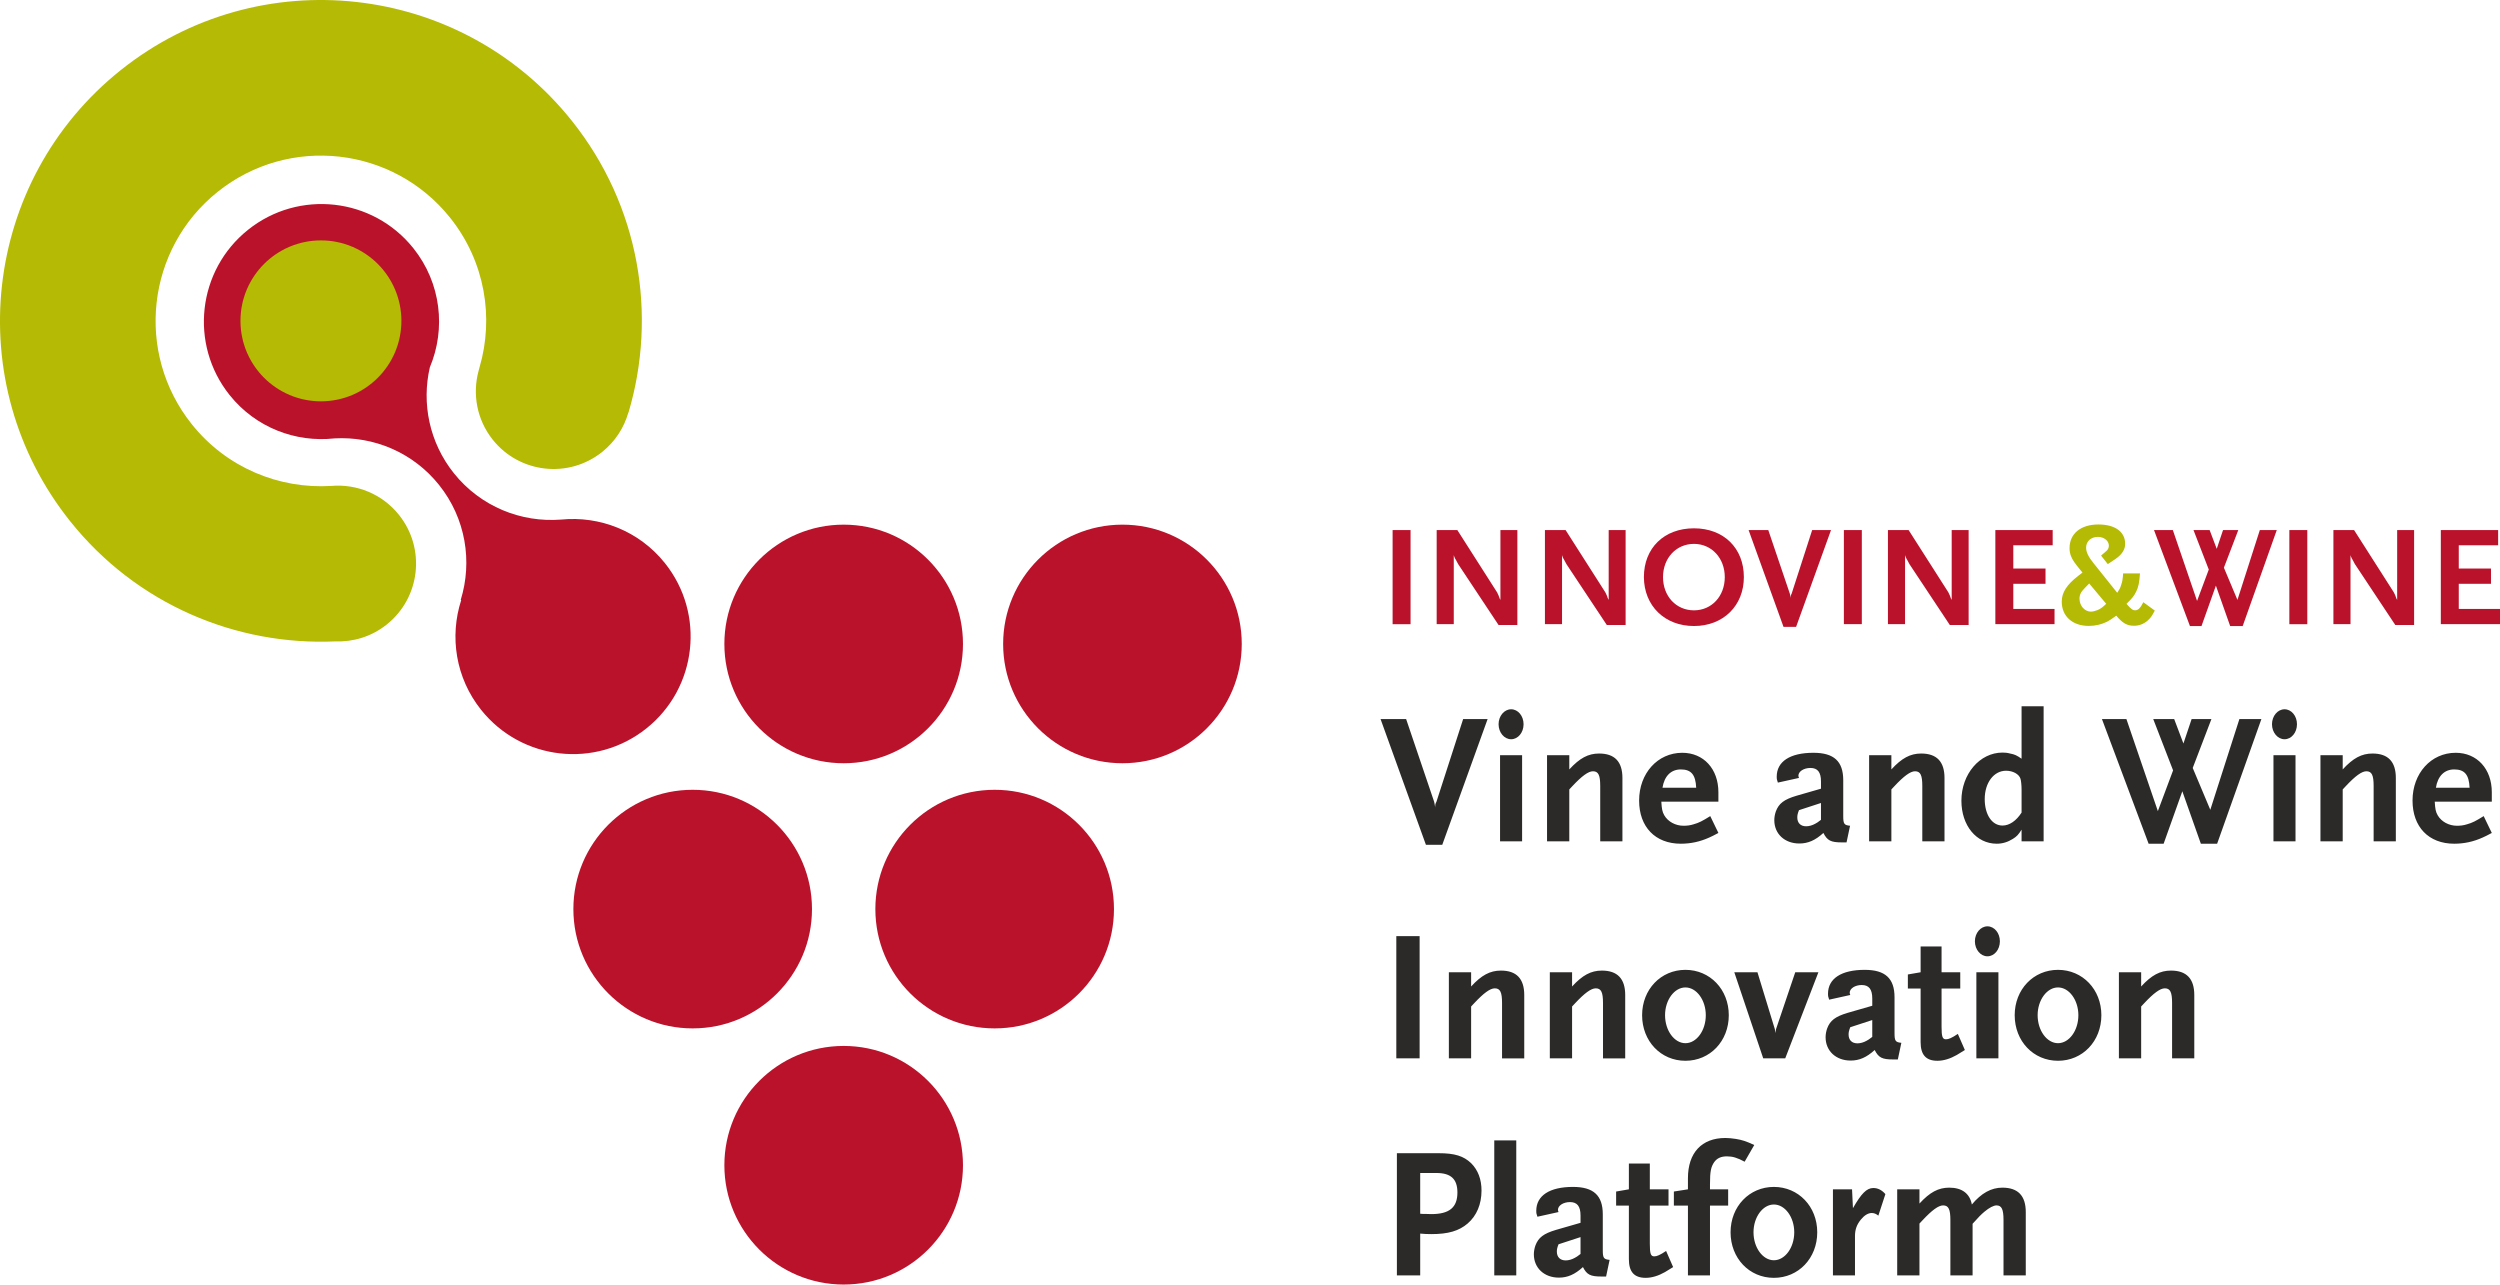 <?xml version="1.0" encoding="UTF-8"?>
<!DOCTYPE svg PUBLIC "-//W3C//DTD SVG 1.1//EN" "http://www.w3.org/Graphics/SVG/1.1/DTD/svg11.dtd">
<!-- Creator: CorelDRAW 2019 (64 Bit) -->
<svg xmlns="http://www.w3.org/2000/svg" xml:space="preserve" width="159.526mm" height="81.967mm" version="1.1" style="shape-rendering:geometricPrecision; text-rendering:geometricPrecision; image-rendering:optimizeQuality; fill-rule:evenodd; clip-rule:evenodd"
viewBox="0 0 31172.27 16016.77"
 xmlns:xlink="http://www.w3.org/1999/xlink">
 <defs>
  <style type="text/css">
   <![CDATA[
    .fil2 {fill:#2B2A29;fill-rule:nonzero}
    .fil0 {fill:#BA122B;fill-rule:nonzero}
    .fil1 {fill:#B5BA05;fill-rule:nonzero}
   ]]>
  </style>
 </defs>
 <g id="Layer_x0020_1">
  <path class="fil0" d="M17588.07 7782.66l0 -1173.45 -223.82 0 0 1173.45 223.82 0zm1331.73 10.59l0 -1184.04 -211.19 0 0 871.02 -11.1 -21.18 -10.59 -30.25c-1.5,-3.52 -5.04,-10.57 -10.57,-23.18 -5.04,-12.6 -10.59,-21.18 -12.6,-24.7l-492.48 -771.72 -257.56 0 0 1173.45 213.21 0 0 -860.43c5.55,19.15 9.09,26.2 16.14,40.82 1.5,1.52 5.04,10.59 14.11,24.7 12.6,24.7 21.16,40.84 24.7,46.37l503.56 759.13 234.39 0zm1349.88 0l0 -1184.04 -211.19 0 0 871.02 -11.1 -21.18 -10.59 -30.25c-1.5,-3.52 -5.04,-10.57 -10.57,-23.18 -5.04,-12.6 -10.59,-21.18 -12.6,-24.7l-492.48 -771.72 -257.56 0 0 1173.45 213.21 0 0 -860.43c5.55,19.15 9.09,26.2 16.14,40.82 1.5,1.52 5.04,10.59 14.11,24.7 12.6,24.7 21.16,40.84 24.7,46.37l503.56 759.13 234.39 0zm1474.38 -597.32c0,-362.93 -252.52,-608.42 -622,-608.42 -372.01,0 -624.54,245.49 -624.54,608.42 2.01,357.38 258.07,609.92 624.54,609.92 364.43,0 622,-252.54 622,-609.92zm-237.91 0c0,238.41 -163.83,414.34 -384.09,414.34 -222.29,0 -386.12,-175.92 -386.12,-414.34 0,-236.4 163.83,-414.34 386.12,-414.34 220.26,0 384.09,177.94 384.09,414.34zm1324.68 -586.73l-234.9 0 -256.06 792.88 -7.05 14.13c-3.54,9.07 -5.04,14.11 -5.04,30.23l1.5 12.6 -5.04 -21.16 -3.52 -19.66 -3.54 -16.14 -268.66 -792.88 -245.47 0 435.5 1207.22 156.77 0 435.5 -1207.22zm384.11 1173.45l0 -1173.45 -223.82 0 0 1173.45 223.82 0zm1331.73 10.59l0 -1184.04 -211.19 0 0 871.02 -11.1 -21.18 -10.59 -30.25c-1.5,-3.52 -5.04,-10.57 -10.57,-23.18 -5.04,-12.6 -10.59,-21.18 -12.6,-24.7l-492.48 -771.72 -257.56 0 0 1173.45 213.21 0 0 -860.43c5.55,19.15 9.09,26.2 16.14,40.82 1.5,1.52 5.04,10.59 14.11,24.7 12.6,24.7 21.16,40.84 24.7,46.37l503.56 759.13 234.39 0zm1071.14 -10.59l0 -190.03 -514.15 0 0 -313.02 401.73 0 0 -190.54 -401.73 0 0 -289.83 490.96 0 0 -190.03 -714.76 0 0 1173.45 737.95 0z"/>
  <path class="fil1" d="M26867.85 7613.19l-142.82 -104.25c-38.55,75.68 -65.23,100.91 -102.35,100.91 -29.99,0 -50.45,-15.22 -107.59,-80.92 70.93,-68.55 95.69,-100.46 120.92,-152.83 28.57,-58.54 39.04,-109.02 47.13,-226.59l-209.94 0c-4.75,72.36 -9.99,100.93 -25.23,146.14 -11.43,38.55 -21.9,55.22 -48.56,95.69l-295.63 -369.41c-63.8,-79.04 -92.35,-137.59 -92.35,-193.3 0,-79.02 60.46,-134.24 147.57,-134.24 75.7,0 136.16,48.56 136.16,109.02 0,27.14 -11.43,52.37 -33.34,69.04l-63.78 55.22 83.79 106.16 95.67 -63.8c79.04,-53.8 120.92,-117.6 120.92,-188.53 0,-150.89 -125.67,-241.83 -334.18,-241.83 -219.95,0 -359.43,114.25 -359.43,295.63 0,70.46 23.8,130.92 82.36,205.2 21.9,29.99 48.56,61.89 79.02,99.01l-50.45 38.55c-146.16,112.36 -208.05,209.94 -208.05,324.2 0,182.82 134.24,302.31 337.52,302.31 81.89,0 164.24,-20.01 229.93,-53.8 29.99,-15.24 51.9,-30.48 112.36,-73.79 79.02,93.78 134.24,125.67 221.84,125.67 61.89,0 119.02,-21.89 166.15,-61.89 37.13,-31.89 57.12,-59.03 92.35,-127.58zm-606.03 -84.26c-45.71,43.79 -67.12,60.46 -106.16,77.6 -28.55,11.43 -60.46,19.99 -83.77,19.99 -77.13,0 -142.82,-72.36 -142.82,-161.39 0,-50.45 18.56,-85.69 69.02,-136.16l51.9 -53.31 211.84 253.27z"/>
  <path class="fil0" d="M28388.83 6609.21l-211.19 0 -279.25 871.02 -168.87 -401.75 179.46 -469.27 -190.03 0 -78.65 234.39 -88.71 -234.39 -201.11 0 190.54 492.46 -146.18 391.14 -301.94 -883.61 -234.88 0 448.1 1196.65 144.17 0 179.44 -503.56 177.94 503.56 156.25 0 424.93 -1196.65zm380.57 1173.45l0 -1173.45 -223.82 0 0 1173.45 223.82 0zm1331.73 10.59l0 -1184.04 -211.19 0 0 871.02 -11.1 -21.18 -10.59 -30.25c-1.5,-3.52 -5.04,-10.57 -10.57,-23.18 -5.04,-12.6 -10.59,-21.18 -12.6,-24.7l-492.48 -771.72 -257.56 0 0 1173.45 213.21 0 0 -860.43c5.55,19.15 9.09,26.2 16.14,40.82 1.5,1.52 5.04,10.59 14.11,24.7 12.6,24.7 21.16,40.84 24.7,46.37l503.56 759.13 234.39 0zm1071.14 -10.59l0 -190.03 -514.15 0 0 -313.02 401.73 0 0 -190.54 -401.73 0 0 -289.83 490.96 0 0 -190.03 -714.76 0 0 1173.45 737.95 0z"/>
  <path class="fil2" d="M18548.82 8966.2l-305.03 0 -332.54 1029.69 -9.16 18.33c-4.59,11.78 -6.55,18.33 -6.55,39.28l1.95 16.36 -6.55 -27.49 -4.57 -25.52 -4.59 -20.95 -348.9 -1029.69 -318.8 0 565.58 1567.76 203.59 0 565.56 -1567.76zm448.42 64.15c0,-103.43 -69.39,-186.57 -155.15,-186.57 -85.1,0 -156.44,83.15 -156.44,186.57 0,104.07 71.34,187.22 156.44,187.22 85.76,0 155.15,-83.15 155.15,-187.22zm-18.33 1459.76l0 -1073.56 -274.94 0 0 1073.56 274.94 0zm1250.93 0l0 -790.1c0,-202.93 -96.86,-304.38 -290.63,-304.38 -136.16,0 -242.87,57.59 -371.82,198.34l0 -177.41 -277.55 0 0 1073.56 277.55 0 0 -646.75 36.66 -39.28c120.45,-128.95 200.96,-187.22 258.56,-187.22 67.43,0 90.34,49.11 90.34,182.65l0 690.6 276.89 0zm1196.63 -104.07l-101.45 -210.14c-99.5,62.2 -140.75,83.15 -205.55,101.47 -43.87,14.4 -85.76,18.97 -126.99,18.97 -101.47,0 -194.43,-51.06 -240.25,-129.61 -25.52,-43.85 -32.07,-80.51 -37.3,-170.84l711.55 0 0 -117.83c0,-290.65 -184.6,-491.6 -450.37,-491.6 -307,0 -538.09,255.94 -538.09,595.68 0,327.97 200.97,538.09 519.76,538.09 124.38,0 240.25,-25.54 353.49,-76.58 24.88,-11.14 64.15,-29.47 115.21,-57.61zm-276.89 -563.63l-420.26 0c22.9,-145.32 106.05,-228.45 228.45,-228.45 128.97,0 184.6,64.8 191.81,228.45zm1918.65 473.94c-73.98,-7.19 -85.1,-23.57 -85.1,-120.45l0 -447.75c0,-235.66 -115.88,-341.69 -371.82,-341.69 -291.31,0 -457.58,108.65 -457.58,297.84 0,30.11 2.62,41.23 14.4,73.96l263.15 -58.25c-4.57,-13.76 -7.19,-18.33 -7.19,-27.49 0,-53.03 66.77,-96.88 149.9,-96.88 90.34,0 131.59,53.01 131.59,168.89l0 89.67 -304.4 87.72c-157.11,46.49 -221.9,96.88 -258.56,196.38 -11.78,34.7 -18.99,71.36 -18.99,108.67 0,170.86 129.61,290.65 312.26,290.65 108.67,0 198.34,-39.28 299.81,-131.57 48.44,94.91 92.29,117.81 231.07,117.81l57.61 0 43.87 -207.5zm-362.65 -73.96c-38.63,30.11 -53.03,39.28 -71.36,48.44 -36.66,20.95 -78.55,32.07 -113.24,32.07 -69.39,0 -110.64,-41.23 -110.64,-110.62 0,-27.49 4.59,-48.44 20.95,-90.34l274.29 -89.69 0 210.14zm1540.27 267.73l0 -790.1c0,-202.93 -96.86,-304.38 -290.63,-304.38 -136.16,0 -242.87,57.59 -371.82,198.34l0 -177.41 -277.55 0 0 1073.56 277.55 0 0 -646.75 36.66 -39.28c120.45,-128.95 200.96,-187.22 258.56,-187.22 67.43,0 90.34,49.11 90.34,182.65l0 690.6 276.89 0zm1235.9 0l0 -1683.64 -274.94 0 0 653.95c-60.22,-41.9 -85.1,-53.68 -143.35,-64.8 -32.09,-9.16 -64.15,-11.78 -94.26,-11.78 -284.1,0 -512.57,267.73 -512.57,600.27 0,309.62 186.57,536.12 440.56,536.12 72.01,0 138.78,-20.95 200.96,-60.22 51.06,-32.07 69.39,-53.01 108.67,-115.21l0 145.32 274.94 0zm-274.94 -358.06c-66.77,104.07 -152.51,161.68 -237.61,161.68 -131.59,0 -221.92,-136.16 -221.92,-329.92 0,-203.57 113.26,-353.49 265.77,-353.49 85.1,0 161.7,41.25 180.03,99.5 7.19,22.92 13.74,78.55 13.74,138.13l0 284.1zm2990.24 -1165.85l-274.27 0 -362.65 1131.15 -219.3 -521.71 233.04 -609.43 -246.78 0 -102.12 304.38 -115.21 -304.38 -261.18 0 247.44 639.54 -189.84 507.98 -392.12 -1147.52 -305.05 0 581.96 1554.02 187.22 0 233.04 -653.95 231.07 653.95 202.93 0 551.83 -1554.02zm443.83 64.15c0,-103.43 -69.39,-186.57 -155.15,-186.57 -85.1,0 -156.44,83.15 -156.44,186.57 0,104.07 71.34,187.22 156.44,187.22 85.76,0 155.15,-83.15 155.15,-187.22zm-18.33 1459.76l0 -1073.56 -274.94 0 0 1073.56 274.94 0zm1250.93 0l0 -790.1c0,-202.93 -96.86,-304.38 -290.63,-304.38 -136.16,0 -242.87,57.59 -371.82,198.34l0 -177.41 -277.55 0 0 1073.56 277.55 0 0 -646.75 36.66 -39.28c120.45,-128.95 200.96,-187.22 258.56,-187.22 67.43,0 90.34,49.11 90.34,182.65l0 690.6 276.89 0zm1196.63 -104.07l-101.45 -210.14c-99.5,62.2 -140.75,83.15 -205.55,101.47 -43.87,14.4 -85.76,18.97 -126.99,18.97 -101.47,0 -194.43,-51.06 -240.25,-129.61 -25.52,-43.85 -32.07,-80.51 -37.3,-170.84l711.55 0 0 -117.83c0,-290.65 -184.6,-491.6 -450.37,-491.6 -307,0 -538.09,255.94 -538.09,595.68 0,327.97 200.97,538.09 519.76,538.09 124.38,0 240.25,-25.54 353.49,-76.58 24.88,-11.14 64.15,-29.47 115.21,-57.61zm-276.89 -563.63l-420.26 0c22.9,-145.32 106.05,-228.45 228.45,-228.45 128.97,0 184.6,64.8 191.81,228.45z"/>
  <path class="fil2" d="M17701.11 13196.6l0 -1523.91 -290.65 0 0 1523.91 290.65 0zm1304.63 0l0 -790.1c0,-202.93 -96.86,-304.38 -290.63,-304.38 -136.16,0 -242.87,57.59 -371.82,198.34l0 -177.41 -277.55 0 0 1073.56 277.55 0 0 -646.75 36.66 -39.28c120.45,-128.95 200.96,-187.22 258.56,-187.22 67.43,0 90.34,49.11 90.34,182.65l0 690.6 276.89 0zm1258.8 0l0 -790.1c0,-202.93 -96.86,-304.38 -290.63,-304.38 -136.16,0 -242.87,57.59 -371.82,198.34l0 -177.41 -277.55 0 0 1073.56 277.55 0 0 -646.75 36.66 -39.28c120.45,-128.95 200.96,-187.22 258.56,-187.22 67.43,0 90.34,49.11 90.34,182.65l0 690.6 276.89 0zm1291.53 -538.09c0,-320.76 -233.69,-565.56 -540.69,-565.56 -307.02,0 -540.06,244.8 -540.06,565.56 0,323.38 233.04,568.2 540.06,568.2 307,0 540.69,-244.82 540.69,-568.2zm-286.7 0c0,191.81 -115.21,348.92 -253.99,348.92 -138.13,0 -253.99,-157.11 -253.99,-348.92 0,-189.17 115.86,-346.28 253.99,-346.28 138.78,0 253.99,157.11 253.99,346.28zm1404.11 -535.47l-288.67 0 -240.25 710.91 -7.19 46.49 -6.55 -46.49 -217.33 -710.91 -288.69 0 360.7 1073.56 274.27 0 413.71 -1073.56zm1034.28 879.8c-73.98,-7.19 -85.1,-23.57 -85.1,-120.45l0 -447.75c0,-235.66 -115.88,-341.69 -371.82,-341.69 -291.31,0 -457.58,108.65 -457.58,297.84 0,30.11 2.62,41.23 14.4,73.96l263.15 -58.25c-4.57,-13.76 -7.19,-18.33 -7.19,-27.49 0,-53.03 66.77,-96.88 149.9,-96.88 90.34,0 131.59,53.01 131.59,168.89l0 89.67 -304.4 87.72c-157.11,46.49 -221.9,96.88 -258.56,196.38 -11.78,34.7 -18.99,71.36 -18.99,108.67 0,170.86 129.61,290.65 312.26,290.65 108.67,0 198.34,-39.28 299.81,-131.57 48.44,94.91 92.29,117.81 231.07,117.81l57.61 0 43.87 -207.5zm-362.65 -73.96c-38.63,30.11 -53.03,39.28 -71.36,48.44 -36.66,20.95 -78.55,32.07 -113.24,32.07 -69.39,0 -110.64,-41.23 -110.64,-110.62 0,-27.49 4.59,-48.44 20.95,-90.34l274.29 -89.69 0 210.14zm1154.71 163.65l-87.72 -200.97c-75.93,51.06 -115.21,67.43 -147.94,67.43 -43.85,0 -54.99,-34.7 -54.99,-155.15l0 -477.86 233.04 0 0 -202.93 -233.04 0 0 -321.4 -261.18 0 0 321.4 -159.08 27.49 0 175.44 159.08 0 0 667.7c0,159.08 66.77,233.04 210.12,233.04 75.93,0 159.08,-25.54 240.25,-72.01 30.11,-18.33 64.8,-38.61 101.45,-62.18zm436.63 -1355.69c0,-103.43 -69.39,-186.57 -155.15,-186.57 -85.1,0 -156.44,83.15 -156.44,186.57 0,104.07 71.34,187.22 156.44,187.22 85.76,0 155.15,-83.15 155.15,-187.22zm-18.33 1459.76l0 -1073.56 -274.94 0 0 1073.56 274.94 0zm1283.66 -538.09c0,-320.76 -233.69,-565.56 -540.69,-565.56 -307.02,0 -540.06,244.8 -540.06,565.56 0,323.38 233.04,568.2 540.06,568.2 307,0 540.69,-244.82 540.69,-568.2zm-286.7 0c0,191.81 -115.21,348.92 -253.99,348.92 -138.13,0 -253.99,-157.11 -253.99,-348.92 0,-189.17 115.86,-346.28 253.99,-346.28 138.78,0 253.99,157.11 253.99,346.28zm1445.34 538.09l0 -790.1c0,-202.93 -96.86,-304.38 -290.63,-304.38 -136.16,0 -242.87,57.59 -371.82,198.34l0 -177.41 -277.55 0 0 1073.56 277.55 0 0 -646.75 36.66 -39.28c120.45,-128.95 200.96,-187.22 258.56,-187.22 67.43,0 90.34,49.11 90.34,182.65l0 690.6 276.89 0z"/>
  <path class="fil2" d="M18472.89 14845.23c0,-140.73 -43.85,-255.94 -129.61,-341.69 -94.24,-89.69 -205.53,-124.38 -403.88,-124.38l-521.71 0 0 1523.91 290.65 0 0 -521.71c51.06,4.57 83.13,6.55 140.73,6.55 208.17,0 341.71,-39.28 450.37,-131.59 113.24,-96.88 173.46,-242.21 173.46,-411.09zm-300.46 23.57c0,186.57 -99.5,269.7 -325.33,269.7 -11.78,0 -32.73,0 -64.82,-1.95l-37.3 0 -36.66 -2.62 0 -507.98 202.93 0c180.67,0 261.18,76.6 261.18,242.85zm733.81 1034.28l0 -1683.64 -274.27 0 0 1683.64 274.27 0zm1163.9 -193.76c-73.98,-7.19 -85.1,-23.57 -85.1,-120.45l0 -447.75c0,-235.66 -115.88,-341.69 -371.82,-341.69 -291.31,0 -457.58,108.65 -457.58,297.84 0,30.11 2.62,41.23 14.4,73.96l263.15 -58.25c-4.57,-13.76 -7.19,-18.33 -7.19,-27.49 0,-53.03 66.77,-96.88 149.9,-96.88 90.34,0 131.59,53.01 131.59,168.89l0 89.67 -304.4 87.72c-157.11,46.49 -221.9,96.88 -258.56,196.38 -11.78,34.7 -18.99,71.36 -18.99,108.67 0,170.86 129.61,290.65 312.26,290.65 108.67,0 198.34,-39.28 299.81,-131.57 48.44,94.91 92.29,117.81 231.07,117.81l57.61 0 43.87 -207.5zm-362.65 -73.96c-38.63,30.11 -53.03,39.28 -71.36,48.44 -36.66,20.95 -78.55,32.07 -113.24,32.07 -69.39,0 -110.64,-41.23 -110.64,-110.62 0,-27.49 4.59,-48.44 20.95,-90.34l274.29 -89.69 0 210.14zm1154.71 163.65l-87.72 -200.97c-75.93,51.06 -115.21,67.43 -147.94,67.43 -43.85,0 -54.99,-34.7 -54.99,-155.15l0 -477.86 233.04 0 0 -202.93 -233.04 0 0 -321.4 -261.18 0 0 321.4 -159.08 27.49 0 175.44 159.08 0 0 667.7c0,159.08 66.77,233.04 210.12,233.04 75.93,0 159.08,-25.54 240.25,-72.01 30.11,-18.33 64.8,-38.61 101.45,-62.18zm1011.38 -1521.96c-104.09,-48.44 -147.94,-62.2 -228.47,-75.93 -46.47,-7.21 -92.29,-11.78 -131.57,-11.78 -295.88,0 -466.75,185.24 -466.75,501.43l0 138.76 -175.44 27.49 0 175.44 175.44 0 0 870.63 274.94 0 0 -870.63 226.49 0 0 -202.93 -226.49 0 0 -62.82c0,-161.7 11.78,-216.69 53.03,-276.91 34.68,-48.44 85.74,-71.34 157.11,-71.34 71.34,0 126.99,15.71 221.9,66.77l119.8 -208.17zm785.51 1087.94c0,-320.76 -233.69,-565.56 -540.69,-565.56 -307.02,0 -540.06,244.8 -540.06,565.56 0,323.38 233.04,568.2 540.06,568.2 307,0 540.69,-244.82 540.69,-568.2zm-286.7 0c0,191.81 -115.21,348.92 -253.99,348.92 -138.13,0 -253.99,-157.11 -253.99,-348.92 0,-189.17 115.86,-346.28 253.99,-346.28 138.78,0 253.99,157.11 253.99,346.28zm1136.38 -475.89c-43.87,-50.41 -92.95,-75.93 -150.56,-75.93 -83.15,0 -149.92,69.39 -253.99,251.37l-11.14 -235.01 -238.28 0 0 1073.56 274.94 0 0 -491.6c0,-81.17 22.92,-143.37 73.98,-205.55 41.23,-51.06 89.67,-81.17 134.19,-81.17 29.47,0 53.03,9.16 83.15,32.73l87.72 -268.39zm1750.41 1013.98l0 -790.1c0,-202.93 -96.88,-304.38 -291.31,-304.38 -140.73,0 -263.15,69.37 -380.98,210.12 -25.52,-136.16 -122.4,-210.12 -281.46,-210.12 -136.16,0 -242.87,57.59 -371.82,198.34l0 -177.41 -277.55 0 0 1073.56 277.55 0 0 -646.75 36.66 -39.28c120.45,-128.95 200.96,-187.22 258.56,-187.22 67.43,0 90.34,49.11 90.34,182.65l0 690.6 276.89 0 0 -644.14c69.39,-78.55 108.67,-117.83 147.94,-150.56 60.22,-50.4 115.21,-78.55 149.92,-78.55 64.8,0 87.72,49.11 87.72,182.65l0 690.6 277.55 0z"/>
  <path class="fil1" d="M4822.71 7786.65c419.32,-334.89 487.5,-946.82 152.55,-1366.14 -211.08,-264.17 -531.35,-388.58 -844.74,-361.64 -647.54,40.06 -1303.86,-224.38 -1739.4,-769.66 -710.71,-889.39 -565.54,-2187.57 323.92,-2898.08 889.39,-710.57 2187.22,-565.27 2897.79,324.2 435.13,544.73 548.39,1243.11 366.46,1865.03 -3.11,11.31 -5.65,23.18 -9.11,34 -1.37,4.34 -2.62,8.54 -3.52,12.47 -76.99,287.32 -21.85,606.48 178.13,856.85 334.2,418.36 944.83,486.4 1363.11,152.22 164.14,-131.12 273.74,-304.5 327.03,-491.86l1.8 0.21c360.11,-1213.33 141.81,-2576.17 -708.03,-3639.9 -1379.72,-1727.09 -3897.7,-2008.42 -5624.5,-628.89 -1726.63,1379.31 -2008.5,3897.51 -628.76,5624.6 829.63,1038.56 2071.56,1552.07 3305.47,1497.53 224.46,8.42 452.77,-59.76 641.79,-210.94z"/>
  <path class="fil0" d="M8290.54 7021.22c-322.77,-403.96 -816.13,-590.71 -1294.68,-542.6 -497.01,38.69 -1002.65,-160.27 -1336.85,-578.42 -308.06,-385.91 -402.52,-873.54 -299.46,-1319.83 201.5,-479.02 141.88,-1050.36 -205.22,-1484.99 -505.5,-632.63 -1428.24,-736.02 -2061.12,-230.38 -632.68,505.36 -735.55,1428.26 -230.25,2060.87 325.51,407.48 825.22,594.01 1308.63,540.32 485.72,-27.08 976.54,172.13 1303.28,581.06 334.2,418.29 417.07,956.53 269.82,1432.6l5.86 3.38c-146.28,453.3 -70.87,968.39 248.79,1368.43 505.36,632.68 1428.12,736.07 2060.81,230.72 632.88,-505.63 735.8,-1428.53 230.38,-2061.14z"/>
  <path class="fil0" d="M12007.26 8029.32c0,821.56 -665.98,1487.55 -1487.55,1487.55 -821.56,0 -1487.61,-665.98 -1487.61,-1487.55 0,-821.56 666.04,-1487.55 1487.61,-1487.55 821.56,0 1487.55,665.98 1487.55,1487.55z"/>
  <path class="fil0" d="M10124.56 11335.37c0,821.56 -665.98,1487.53 -1487.55,1487.53 -821.56,0 -1487.61,-665.96 -1487.61,-1487.53 0,-821.58 666.04,-1487.55 1487.61,-1487.55 821.56,0 1487.55,665.96 1487.55,1487.55z"/>
  <path class="fil0" d="M13889.95 11335.37c0,821.56 -665.98,1487.53 -1487.55,1487.53 -821.56,0 -1487.62,-665.96 -1487.62,-1487.53 0,-821.58 666.06,-1487.55 1487.62,-1487.55 821.56,0 1487.55,665.96 1487.55,1487.55z"/>
  <path class="fil0" d="M12007.26 14529.22c0,821.58 -665.98,1487.55 -1487.55,1487.55 -821.56,0 -1487.61,-665.96 -1487.61,-1487.55 0,-821.56 666.04,-1487.53 1487.61,-1487.53 821.56,0 1487.55,665.96 1487.55,1487.53z"/>
  <path class="fil0" d="M15483.25 8029.32c0,821.56 -665.98,1487.55 -1487.55,1487.55 -821.56,0 -1487.61,-665.98 -1487.61,-1487.55 0,-821.56 666.04,-1487.55 1487.61,-1487.55 821.56,0 1487.55,665.98 1487.55,1487.55z"/>
  <path class="fil1" d="M5004.85 4000.76c0,554.03 -449.12,1003.21 -1003.19,1003.21 -554.03,0 -1003.14,-449.18 -1003.14,-1003.21 0,-554.01 449.1,-1003.19 1003.14,-1003.19 554.07,0 1003.19,449.18 1003.19,1003.19z"/>
 </g>
</svg>
